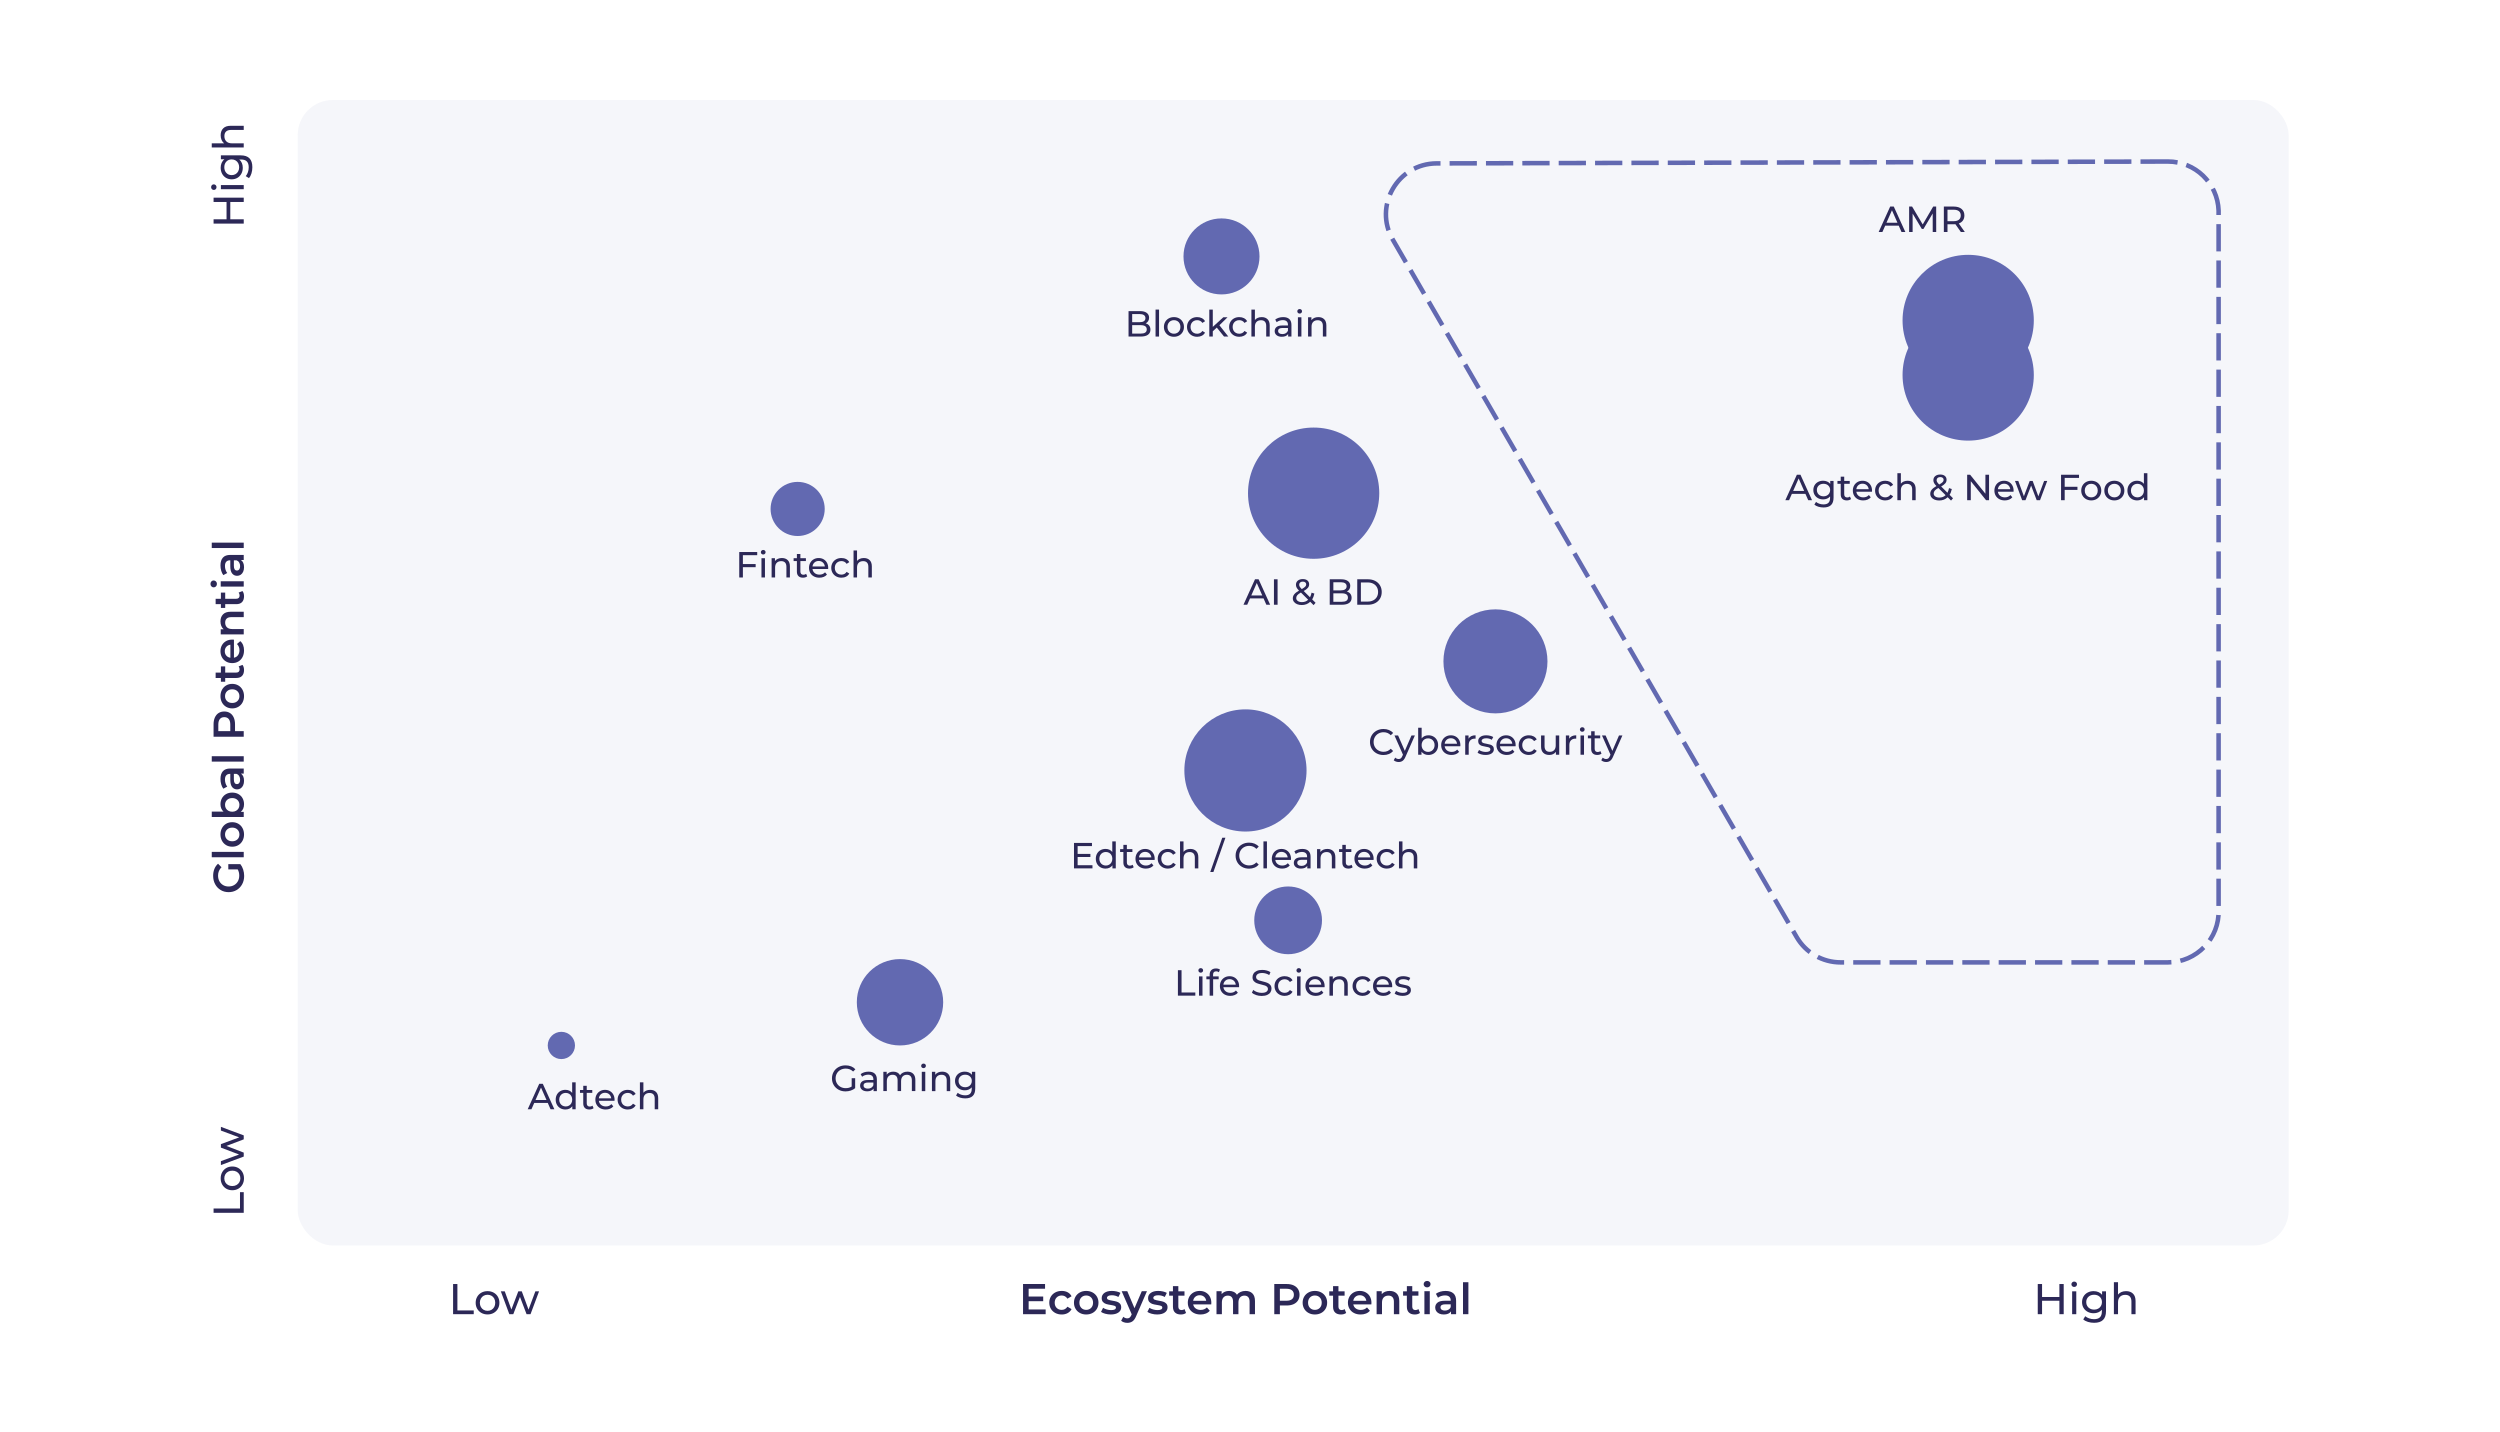 <?xml version="1.0" encoding="UTF-8"?><svg id="Layer_1" xmlns="http://www.w3.org/2000/svg" width="550" height="315" viewBox="0 0 550 315"><rect x="65.5" y="22" width="438" height="252" rx="7.718" ry="7.718" fill="rgba(98,105,177,.06)"/><path d="M50.227,191.27v-1.166h2.644c.272.341.48.739.626,1.194.145.455.218.923.218,1.403,0,.677-.147,1.286-.441,1.829-.293.544-.7.971-1.218,1.28s-1.103.464-1.754.464-1.235-.154-1.753-.464c-.519-.31-.924-.737-1.218-1.284s-.441-1.162-.441-1.844c0-.557.092-1.062.275-1.518.184-.455.452-.837.806-1.147l.758.777c-.505.506-.758,1.115-.758,1.829,0,.468.098.884.294,1.247s.471.647.825.854c.354.205.758.308,1.213.308.442,0,.841-.102,1.194-.308.354-.206.632-.49.835-.854s.303-.775.303-1.237c0-.519-.114-.974-.341-1.365h-2.066Z" fill="#2c2857"/><path d="M46.587,188.598v-1.185h7.034v1.185h-7.034Z" fill="#2c2857"/><path d="M53.355,184.967c-.221.412-.529.732-.924.963s-.842.346-1.342.346c-.499,0-.944-.115-1.336-.346-.392-.231-.698-.551-.919-.963-.221-.41-.332-.871-.332-1.383,0-.519.111-.983.332-1.395.221-.41.528-.731.919-.962.392-.231.837-.346,1.336-.346.499,0,.947.115,1.342.346.395.231.703.552.924.962.222.411.332.876.332,1.395,0,.512-.11.973-.332,1.383ZM52.237,182.503c-.291-.284-.673-.427-1.147-.427-.474,0-.856.143-1.147.427-.29.284-.436.644-.436,1.081,0,.435.145.794.436,1.075.291.281.673.422,1.147.422.474,0,.856-.141,1.147-.422.29-.281.436-.64.436-1.075,0-.436-.145-.797-.436-1.081Z" fill="#2c2857"/><path d="M48.825,175.615c.215-.389.518-.693.91-.914.392-.221.844-.332,1.355-.332.512,0,.966.111,1.36.332.395.221.7.525.915.914s.322.83.322,1.323c0,.347-.06.665-.18.952-.12.288-.3.529-.54.726h.654v1.128h-7.034v-1.185h2.588c-.221-.201-.389-.44-.502-.715s-.171-.576-.171-.905c0-.493.108-.935.323-1.323ZM52.237,175.995c-.291-.281-.673-.422-1.147-.422-.474,0-.856.141-1.147.422-.29.281-.436.64-.436,1.075,0,.285.065.541.194.769.13.228.315.407.555.54s.518.199.834.199c.316,0,.594-.066.835-.199s.425-.312.555-.54.194-.483.194-.769c0-.435-.145-.794-.436-1.075Z" fill="#2c2857"/><path d="M49.038,169.662c.357-.395.896-.592,1.616-.592h2.967v1.119h-.616c.221.144.39.352.507.62.117.269.175.593.175.972s-.065.711-.194.996c-.129.283-.31.504-.54.658-.231.154-.491.232-.782.232-.455,0-.82-.169-1.095-.508-.275-.338-.412-.87-.412-1.597v-1.308h-.076c-.354,0-.626.105-.815.316-.19.213-.284.527-.284.943,0,.285.044.565.132.84.089.274.212.507.37.696l-.862.464c-.202-.265-.357-.584-.464-.957s-.162-.768-.162-1.185c0-.745.179-1.316.536-1.712ZM52.621,170.744c-.136-.231-.33-.395-.583-.488h-.588v1.223c0,.682.225,1.023.673,1.023.215,0,.385-.086.512-.256.127-.171.19-.408.19-.711,0-.297-.068-.56-.204-.791Z" fill="#2c2857"/><path d="M46.587,167.554v-1.185h7.034v1.185h-7.034Z" fill="#2c2857"/><path d="M47.27,157.852c.19-.426.461-.754.815-.981.354-.228.774-.342,1.261-.342.48,0,.899.114,1.256.342.357.227.63.555.82.981.19.427.284.928.284,1.503v1.497h1.915v1.232h-6.636v-2.729c0-.575.095-1.076.285-1.503ZM50.322,158.189c-.228-.278-.553-.417-.977-.417-.423,0-.749.139-.976.417s-.341.685-.341,1.223v1.44h2.635v-1.44c0-.537-.114-.944-.341-1.223Z" fill="#2c2857"/><path d="M53.355,154.539c-.221.41-.529.731-.924.962-.395.231-.842.346-1.342.346-.499,0-.944-.115-1.336-.346-.392-.231-.698-.552-.919-.962-.221-.411-.332-.873-.332-1.385,0-.518.111-.982.332-1.393.221-.411.528-.732.919-.963.392-.231.837-.346,1.336-.346.499,0,.947.115,1.342.346s.703.552.924.963c.222.41.332.875.332,1.393,0,.512-.11.974-.332,1.385ZM52.237,152.074c-.291-.285-.673-.427-1.147-.427-.474,0-.856.142-1.147.427-.29.284-.436.644-.436,1.08,0,.436.145.795.436,1.076.291.281.673.422,1.147.422.474,0,.856-.141,1.147-.422.29-.281.436-.64.436-1.076,0-.435-.145-.796-.436-1.08Z" fill="#2c2857"/><path d="M53.346,146.273c.114.14.199.308.256.507.057.199.085.41.085.631,0,.557-.145.986-.436,1.289s-.714.455-1.27.455h-2.436v.834h-.948v-.834h-1.157v-1.185h1.157v-1.355h.948v1.355h2.408c.247,0,.435-.06.564-.18.13-.119.194-.293.194-.521,0-.266-.069-.486-.208-.663l.844-.332Z" fill="#2c2857"/><path d="M51.469,140.727v3.972c.373-.069.668-.251.886-.545.218-.294.327-.658.327-1.095,0-.556-.183-1.015-.55-1.374l.73-.636c.272.228.477.515.616.862s.208.74.208,1.176c0,.557-.11,1.046-.332,1.469-.221.424-.529.751-.924.982-.395.231-.842.346-1.342.346-.493,0-.936-.112-1.331-.337-.395-.224-.703-.536-.924-.934-.221-.398-.332-.847-.332-1.347,0-.492.109-.934.327-1.322.218-.389.525-.691.919-.91.395-.217.852-.326,1.37-.326.082,0,.199.006.351.019ZM49.787,144.231c.225.262.523.422.896.478v-2.872c-.367.05-.664.205-.891.464-.228.26-.341.582-.341.967,0,.38.112.701.336.963Z" fill="#2c2857"/><path d="M49.062,135.164c.373-.387.926-.579,1.659-.579h2.901v1.185h-2.749c-.442,0-.776.105-1,.314s-.336.505-.336.892c0,.435.131.779.393,1.033.263.252.64.379,1.133.379h2.56v1.185h-5.062v-1.128h.654c-.234-.195-.411-.442-.531-.739-.12-.298-.18-.632-.18-1.005,0-.639.186-1.15.56-1.535Z" fill="#2c2857"/><path d="M53.346,130.035c.114.139.199.309.256.508.057.199.085.408.085.63,0,.556-.145.985-.436,1.289s-.714.455-1.27.455h-2.436v.834h-.948v-.834h-1.157v-1.185h1.157v-1.355h.948v1.355h2.408c.247,0,.435-.06.564-.181.13-.12.194-.294.194-.52,0-.266-.069-.487-.208-.664l.844-.332Z" fill="#2c2857"/><path d="M47.521,129.002c-.136.145-.305.219-.507.219-.203,0-.372-.073-.507-.219-.136-.144-.204-.325-.204-.54s.065-.396.194-.54c.13-.145.292-.219.488-.219.208,0,.384.071.526.214.142.142.213.323.213.545,0,.215-.068.396-.204.54ZM48.559,129.059v-1.185h5.062v1.185h-5.062Z" fill="#2c2857"/><path d="M49.038,122.675c.357-.395.896-.593,1.616-.593h2.967v1.119h-.616c.221.145.39.352.507.621.117.269.175.592.175.971,0,.38-.065.711-.194.996-.129.284-.31.504-.54.658-.231.155-.491.232-.782.232-.455,0-.82-.168-1.095-.507-.275-.338-.412-.87-.412-1.597v-1.309h-.076c-.354,0-.626.105-.815.317s-.284.526-.284.943c0,.284.044.564.132.839.089.275.212.508.37.697l-.862.464c-.202-.265-.357-.585-.464-.958-.107-.372-.162-.768-.162-1.184,0-.746.179-1.316.536-1.712ZM52.621,123.756c-.136-.231-.33-.394-.583-.488h-.588v1.223c0,.683.225,1.023.673,1.023.215,0,.385-.085.512-.256.127-.17.19-.407.19-.711,0-.297-.068-.56-.204-.791Z" fill="#2c2857"/><path d="M46.587,120.566v-1.185h7.034v1.185h-7.034Z" fill="#2c2857"/><path d="M46.986,266.818v-.947h5.811v-3.594h.825v4.541h-6.636Z" fill="#2c2857"/><path d="M53.347,260.581c-.221.398-.526.71-.915.934-.389.225-.83.337-1.323.337-.493,0-.934-.112-1.322-.337-.389-.224-.692-.535-.91-.934-.218-.398-.327-.847-.327-1.347,0-.498.109-.945.327-1.341.218-.395.521-.704.91-.929s.83-.336,1.322-.336c.493,0,.934.111,1.323.336s.693.534.915.929c.221.396.332.843.332,1.341,0,.5-.11.949-.332,1.347ZM52.659,258.367c-.148-.256-.357-.456-.625-.602-.269-.144-.577-.218-.924-.218-.347,0-.655.073-.924.218-.268.145-.475.346-.621.602s-.218.545-.218.867.073.612.218.868.352.458.621.606c.269.148.577.223.924.223.348,0,.656-.074.924-.223s.477-.351.625-.606c.149-.256.223-.546.223-.868s-.074-.611-.223-.867Z" fill="#2c2857"/><path d="M48.598,247.906l5.024,1.877v.873l-3.811,1.45,3.811,1.47v.871l-5.024,1.868v-.862l4-1.461-4-1.516v-.769l4.019-1.488-4.019-1.497v-.816Z" fill="#2c2857"/><path d="M46.986,43.486h6.636v.948h-2.958v3.811h2.958v.948h-6.636v-.948h2.853v-3.811h-2.853v-.948Z" fill="#2c2857"/><path d="M47.46,41.614c-.114.117-.253.175-.417.175-.165,0-.305-.058-.422-.175-.117-.116-.175-.264-.175-.44,0-.178.055-.324.166-.441.111-.117.248-.175.413-.175.17,0,.315.058.431.175.117.117.175.264.175.441,0,.177-.057.324-.17.44ZM48.598,41.629v-.91h5.024v.91h-5.024Z" fill="#2c2857"/><path d="M48.598,34.178h4.341c.878,0,1.528.219,1.948.654.42.435.63,1.087.63,1.953,0,.474-.065.926-.194,1.355-.13.43-.315.777-.555,1.043l-.702-.436c.203-.233.362-.522.479-.867.117-.345.175-.7.175-1.066,0-.588-.139-1.022-.417-1.304-.278-.281-.702-.422-1.27-.422h-.398c.259.215.454.478.583.791.129.314.194.653.194,1.02,0,.48-.102.915-.308,1.304-.205.389-.493.693-.863.915-.37.221-.791.332-1.265.332-.474,0-.896-.111-1.266-.332-.37-.222-.656-.526-.858-.915s-.303-.823-.303-1.304c0-.379.069-.731.208-1.057.139-.326.344-.593.616-.801h-.777v-.863ZM52.408,35.908c-.139-.262-.333-.468-.583-.616-.249-.148-.532-.224-.848-.224-.487,0-.88.162-1.181.484-.3.322-.45.736-.45,1.242,0,.512.15.928.45,1.25.3.322.694.484,1.181.484.316,0,.599-.074.848-.223.25-.148.444-.353.583-.617.139-.262.208-.56.208-.894,0-.329-.069-.625-.208-.887Z" fill="#2c2857"/><path d="M49.105,28.239c.37-.376.912-.564,1.626-.564h2.891v.91h-2.787c-.486,0-.853.117-1.1.35-.246.234-.37.569-.37,1.006,0,.492.144.881.431,1.166.288.283.7.426,1.237.426h2.588v.91h-7.034v-.91h2.721c-.24-.19-.427-.438-.56-.744s-.199-.648-.199-1.028c0-.638.185-1.145.554-1.522Z" fill="#2c2857"/><path d="M230.044,288.089v1.033h-4.977v-6.636h4.844v1.033h-3.611v1.726h3.204v1.014h-3.204v1.83h3.744Z" fill="#2c2857"/><path d="M232.167,288.856c-.417-.221-.743-.529-.977-.924-.234-.396-.351-.843-.351-1.342s.117-.944.351-1.337c.234-.392.558-.698.972-.919.414-.222.886-.332,1.417-.332.499,0,.937.102,1.313.304s.659.492.849.872l-.91.53c-.145-.233-.327-.409-.545-.525-.218-.117-.457-.176-.716-.176-.442,0-.809.144-1.1.432-.291.287-.436.671-.436,1.151s.144.864.431,1.151c.288.288.656.432,1.105.432.259,0,.498-.059.716-.176.218-.116.399-.292.545-.525l.91.53c-.196.38-.482.672-.858.877-.376.206-.81.309-1.304.309-.524,0-.995-.11-1.412-.332Z" fill="#2c2857"/><path d="M237.58,288.856c-.411-.221-.731-.529-.962-.924-.231-.396-.346-.843-.346-1.342s.115-.944.346-1.337c.231-.392.551-.698.962-.919.411-.222.872-.332,1.384-.332.518,0,.983.11,1.394.332.411.221.731.527.962.919.231.393.346.838.346,1.337s-.115.946-.346,1.342c-.231.395-.552.703-.962.924-.411.222-.875.332-1.394.332-.512,0-.973-.11-1.384-.332ZM240.044,287.738c.285-.291.427-.674.427-1.147s-.142-.856-.427-1.147c-.284-.29-.644-.435-1.081-.435s-.794.145-1.076.435c-.281.291-.422.674-.422,1.147s.141.856.422,1.147c.281.29.64.435,1.076.435s.796-.145,1.081-.435Z" fill="#2c2857"/><path d="M243.164,289.027c-.392-.107-.705-.243-.939-.408l.455-.9c.227.151.5.273.82.365.319.092.633.138.943.138.708,0,1.062-.186,1.062-.56,0-.177-.09-.3-.27-.37-.18-.069-.469-.136-.868-.199-.417-.062-.757-.136-1.019-.218s-.49-.226-.683-.431c-.193-.206-.289-.492-.289-.858,0-.48.201-.864.602-1.151.401-.288.943-.432,1.626-.432.347,0,.695.039,1.042.118s.632.185.853.318l-.455.9c-.43-.253-.913-.38-1.45-.38-.348,0-.611.053-.791.157-.18.103-.27.241-.27.412,0,.19.096.324.289.402.193.079.491.153.896.223.404.064.736.137.995.219s.482.221.668.417c.186.196.279.474.279.834,0,.474-.205.854-.616,1.138-.411.284-.97.427-1.678.427-.411,0-.812-.054-1.204-.161Z" fill="#2c2857"/><path d="M252.33,284.06l-2.37,5.47c-.221.55-.49.936-.806,1.161s-.698.337-1.147.337c-.253,0-.502-.041-.749-.123-.246-.083-.448-.196-.606-.342l.474-.872c.114.107.248.192.403.256.155.064.311.095.469.095.208,0,.38-.054.517-.161.136-.107.261-.287.374-.54l.085-.199-2.208-5.081h1.232l1.592,3.744,1.602-3.744h1.138Z" fill="#2c2857"/><path d="M253.363,289.027c-.392-.107-.705-.243-.939-.408l.455-.9c.227.151.5.273.82.365.319.092.633.138.943.138.708,0,1.062-.186,1.062-.56,0-.177-.09-.3-.27-.37-.18-.069-.469-.136-.868-.199-.417-.062-.757-.136-1.019-.218s-.49-.226-.683-.431c-.193-.206-.289-.492-.289-.858,0-.48.201-.864.602-1.151.401-.288.943-.432,1.626-.432.347,0,.695.039,1.042.118s.632.185.853.318l-.455.9c-.43-.253-.913-.38-1.45-.38-.348,0-.611.053-.791.157-.18.103-.27.241-.27.412,0,.19.096.324.289.402.193.079.491.153.896.223.404.064.736.137.995.219s.482.221.668.417c.186.196.279.474.279.834,0,.474-.205.854-.616,1.138-.411.284-.97.427-1.678.427-.411,0-.812-.054-1.204-.161Z" fill="#2c2857"/><path d="M260.928,288.847c-.139.114-.308.199-.507.256-.199.058-.409.086-.63.086-.556,0-.986-.145-1.289-.436-.303-.29-.455-.714-.455-1.27v-2.436h-.834v-.948h.834v-1.156h1.185v1.156h1.355v.948h-1.355v2.407c0,.247.06.435.18.565.12.13.293.194.521.194.266,0,.487-.069.664-.209l.332.844Z" fill="#2c2857"/><path d="M266.473,286.97h-3.972c.07.373.252.669.545.887s.659.327,1.095.327c.556,0,1.014-.184,1.375-.55l.635.73c-.228.273-.515.477-.863.616-.348.14-.739.209-1.175.209-.556,0-1.046-.11-1.469-.332-.424-.221-.75-.529-.981-.924-.231-.396-.346-.843-.346-1.342,0-.493.112-.936.336-1.332.224-.395.536-.703.934-.924.398-.222.847-.332,1.346-.332.493,0,.934.109,1.322.327s.692.524.91.919c.218.396.327.853.327,1.37,0,.082-.006.199-.019.351ZM262.97,285.287c-.262.225-.421.523-.478.896h2.872c-.05-.367-.205-.664-.464-.892s-.582-.341-.967-.341c-.379,0-.7.112-.962.336Z" fill="#2c2857"/><path d="M275.535,284.558c.373.369.56.924.56,1.663v2.901h-1.185v-2.749c0-.442-.098-.776-.294-1-.196-.225-.477-.337-.844-.337-.398,0-.717.131-.958.394s-.36.637-.36,1.123v2.569h-1.185v-2.749c0-.442-.098-.776-.294-1-.196-.225-.477-.337-.844-.337-.404,0-.725.13-.962.389-.237.259-.355.635-.355,1.128v2.569h-1.185v-5.062h1.128v.644c.19-.228.427-.401.711-.521.285-.119.601-.18.948-.18.379,0,.715.071,1.009.213.294.143.526.352.697.631.208-.266.477-.473.806-.621s.692-.223,1.09-.223c.638,0,1.144.185,1.517.555Z" fill="#2c2857"/><path d="M284.574,282.771c.427.19.754.462.981.815.227.353.341.774.341,1.261,0,.48-.114.899-.341,1.256-.228.357-.555.631-.981.82-.426.19-.927.284-1.502.284h-1.498v1.915h-1.232v-6.636h2.73c.575,0,1.076.095,1.502.284ZM284.237,285.823c.278-.228.417-.553.417-.977s-.139-.749-.417-.977c-.278-.228-.685-.341-1.223-.341h-1.441v2.635h1.441c.537,0,.944-.113,1.223-.341Z" fill="#2c2857"/><path d="M287.887,288.856c-.411-.221-.731-.529-.962-.924-.231-.396-.346-.843-.346-1.342s.115-.944.346-1.337c.231-.392.551-.698.962-.919.411-.222.872-.332,1.384-.332.518,0,.983.11,1.394.332.411.221.731.527.962.919.231.393.346.838.346,1.337s-.115.946-.346,1.342c-.231.395-.552.703-.962.924-.411.222-.875.332-1.394.332-.512,0-.973-.11-1.384-.332ZM290.351,287.738c.285-.291.427-.674.427-1.147s-.142-.856-.427-1.147c-.284-.29-.644-.435-1.081-.435s-.794.145-1.076.435c-.281.291-.422.674-.422,1.147s.141.856.422,1.147c.281.29.64.435,1.076.435s.796-.145,1.081-.435Z" fill="#2c2857"/><path d="M296.153,288.847c-.139.114-.308.199-.507.256-.199.058-.409.086-.63.086-.556,0-.986-.145-1.289-.436-.303-.29-.455-.714-.455-1.27v-2.436h-.834v-.948h.834v-1.156h1.185v1.156h1.355v.948h-1.355v2.407c0,.247.06.435.18.565.12.13.293.194.521.194.266,0,.487-.069.664-.209l.332.844Z" fill="#2c2857"/><path d="M301.698,286.97h-3.972c.07.373.252.669.545.887s.659.327,1.095.327c.556,0,1.014-.184,1.375-.55l.635.73c-.228.273-.515.477-.863.616-.348.14-.739.209-1.175.209-.556,0-1.046-.11-1.469-.332-.424-.221-.75-.529-.981-.924-.231-.396-.346-.843-.346-1.342,0-.493.112-.936.336-1.332.224-.395.536-.703.934-.924.398-.222.847-.332,1.346-.332.493,0,.934.109,1.322.327s.692.524.91.919c.218.396.327.853.327,1.37,0,.082-.006.199-.019.351ZM298.195,285.287c-.262.225-.421.523-.478.896h2.872c-.05-.367-.205-.664-.464-.892s-.582-.341-.967-.341c-.379,0-.7.112-.962.336Z" fill="#2c2857"/><path d="M307.262,284.562c.386.373.579.926.579,1.658v2.901h-1.185v-2.749c0-.442-.104-.776-.313-1-.208-.225-.505-.337-.891-.337-.436,0-.78.131-1.033.394s-.379.64-.379,1.133v2.56h-1.185v-5.062h1.128v.654c.196-.233.442-.411.739-.531.297-.119.632-.18,1.005-.18.638,0,1.15.186,1.536.56Z" fill="#2c2857"/><path d="M312.391,288.847c-.139.114-.308.199-.507.256-.199.058-.409.086-.63.086-.556,0-.986-.145-1.289-.436-.303-.29-.455-.714-.455-1.27v-2.436h-.834v-.948h.834v-1.156h1.185v1.156h1.355v.948h-1.355v2.407c0,.247.06.435.18.565.12.13.293.194.521.194.266,0,.487-.069.664-.209l.332.844Z" fill="#2c2857"/><path d="M313.423,283.022c-.145-.136-.218-.305-.218-.507s.073-.371.218-.507c.145-.136.326-.204.54-.204s.395.065.54.194c.145.13.218.292.218.488,0,.208-.071.384-.213.526-.142.142-.324.213-.545.213-.215,0-.395-.067-.54-.204ZM313.367,284.06h1.185v5.062h-1.185v-5.062Z" fill="#2c2857"/><path d="M319.751,284.538c.395.357.592.896.592,1.616v2.968h-1.119v-.616c-.145.221-.352.39-.621.507-.269.117-.593.176-.972.176-.379,0-.711-.065-.996-.194-.284-.13-.504-.31-.659-.541-.155-.231-.232-.491-.232-.781,0-.455.169-.82.507-1.096.338-.274.871-.412,1.597-.412h1.308v-.075c0-.354-.106-.626-.317-.815-.212-.19-.526-.284-.943-.284-.284,0-.564.044-.839.132-.275.089-.507.212-.697.37l-.464-.862c.265-.202.585-.357.958-.465.373-.107.768-.161,1.185-.161.746,0,1.316.179,1.711.535ZM318.67,288.122c.231-.136.394-.33.488-.583v-.588h-1.223c-.683,0-1.024.225-1.024.673,0,.215.085.386.256.512.171.127.408.19.711.19.297,0,.561-.067.791-.203Z" fill="#2c2857"/><path d="M321.86,282.088h1.185v7.034h-1.185v-7.034Z" fill="#2c2857"/><path d="M99.68,282.485h.948v5.811h3.593v.824h-4.541v-6.636Z" fill="#2c2857"/><path d="M105.918,288.847c-.398-.222-.71-.526-.934-.915-.225-.389-.337-.829-.337-1.322s.112-.934.337-1.322c.224-.389.535-.692.934-.91.398-.218.847-.327,1.346-.327.499,0,.946.109,1.341.327.395.218.705.521.929.91.225.389.336.829.336,1.322s-.112.934-.336,1.322c-.224.389-.534.693-.929.915-.395.221-.842.331-1.341.331-.499,0-.948-.11-1.346-.331ZM108.131,288.159c.256-.148.457-.357.602-.626.145-.269.218-.576.218-.924s-.073-.655-.218-.925c-.145-.268-.346-.475-.602-.62s-.545-.219-.867-.219-.612.073-.868.219-.458.352-.606.62c-.148.27-.223.577-.223.925s.074.655.223.924.351.477.606.626.545.223.868.223.611-.074.867-.223Z" fill="#2c2857"/><path d="M118.592,284.098l-1.877,5.023h-.872l-1.451-3.811-1.469,3.811h-.872l-1.868-5.023h.863l1.46,4,1.517-4h.768l1.488,4.019,1.498-4.019h.815Z" fill="#2c2857"/><path d="M454.013,282.485v6.636h-.948v-2.957h-3.811v2.957h-.948v-6.636h.948v2.853h3.811v-2.853h.948Z" fill="#2c2857"/><path d="M455.885,282.96c-.117-.114-.175-.253-.175-.417,0-.165.058-.306.175-.422.117-.117.264-.176.441-.176.177,0,.324.056.44.166.117.11.175.248.175.412,0,.171-.058.315-.175.432-.117.117-.264.175-.44.175-.177,0-.324-.057-.441-.17ZM455.871,284.098h.91v5.023h-.91v-5.023Z" fill="#2c2857"/><path d="M463.321,284.098v4.341c0,.879-.218,1.528-.654,1.948s-1.087.631-1.953.631c-.474,0-.926-.065-1.355-.194-.43-.13-.777-.315-1.043-.555l.436-.702c.234.203.523.362.867.479.345.116.7.175,1.066.175.588,0,1.022-.139,1.304-.417s.422-.701.422-1.27v-.398c-.215.259-.479.453-.791.583-.313.129-.653.194-1.019.194-.48,0-.915-.102-1.304-.309-.389-.205-.693-.493-.915-.862-.221-.37-.332-.792-.332-1.266s.111-.895.332-1.266c.221-.369.526-.655.915-.857s.823-.304,1.304-.304c.379,0,.731.069,1.057.209.326.139.593.344.801.616v-.777h.863ZM461.591,287.908c.262-.14.468-.333.616-.583s.223-.532.223-.849c0-.486-.161-.88-.484-1.181-.322-.3-.736-.45-1.242-.45-.512,0-.929.15-1.251.45-.322.301-.483.694-.483,1.181,0,.316.074.599.223.849s.353.443.616.583c.262.139.56.208.895.208.329,0,.624-.069.886-.208Z" fill="#2c2857"/><path d="M469.26,284.604c.376.369.564.911.564,1.626v2.891h-.91v-2.787c0-.486-.117-.853-.351-1.1-.234-.246-.569-.369-1.005-.369-.493,0-.882.144-1.166.431-.284.288-.427.7-.427,1.237v2.588h-.91v-7.033h.91v2.721c.19-.24.438-.427.744-.56s.649-.199,1.029-.199c.638,0,1.145.185,1.522.555Z" fill="#2c2857"/><circle cx="198" cy="220.5" r="9.5" fill="#6269b1"/><circle cx="123.5" cy="230" r="3" fill="#6269b1"/><circle cx="289" cy="108.5" r="14.438" fill="#6269b1"/><circle cx="433" cy="82.5" r="14.438" fill="#6269b1"/><circle cx="433" cy="70.5" r="14.438" fill="#6269b1"/><circle cx="329" cy="145.5" r="11.444" fill="#6269b1"/><circle cx="274" cy="169.5" r="13.44" fill="#6269b1"/><circle cx="175.483" cy="111.969" r="5.955" fill="#6269b1"/><circle cx="268.729" cy="56.412" r="8.362" fill="#6269b1"/><circle cx="283.386" cy="202.475" r="7.452" fill="#6269b1"/><path d="M120.508,242.644h-2.976l-.616,1.4h-.824l2.536-5.601h.792l2.544,5.601h-.84l-.616-1.4ZM120.228,242.004l-1.208-2.744-1.208,2.744h2.416Z" fill="#2c2857"/><path d="M126.644,238.108v5.936h-.736v-.672c-.171.234-.387.412-.648.535-.262.123-.55.184-.864.184-.411,0-.779-.09-1.104-.272s-.58-.435-.764-.764c-.184-.328-.276-.705-.276-1.133,0-.426.092-.803.276-1.127.184-.326.439-.579.764-.76.325-.182.693-.273,1.104-.273.304,0,.584.058.84.172.256.114.469.284.64.508v-2.336h.768ZM125.188,243.232c.219-.125.389-.301.512-.527.123-.227.184-.487.184-.781,0-.293-.061-.553-.184-.779-.123-.227-.293-.401-.512-.523-.219-.123-.461-.185-.728-.185-.272,0-.516.061-.732.185-.216.122-.387.297-.512.523-.125.227-.188.486-.188.779,0,.294.063.555.188.781.126.227.296.402.512.527s.46.188.732.188c.267,0,.509-.062.728-.188Z" fill="#2c2857"/><path d="M130.587,243.797c-.112.096-.251.169-.416.22-.165.05-.336.075-.512.075-.427,0-.757-.113-.992-.344-.235-.229-.352-.557-.352-.983v-2.328h-.72v-.632h.72v-.928h.768v.928h1.216v.632h-1.216v2.296c0,.23.057.405.172.527.115.123.279.185.492.185.235,0,.435-.066.6-.2l.24.553Z" fill="#2c2857"/><path d="M135.188,242.181h-3.44c.048.373.212.673.492.899.28.227.628.34,1.044.34.506,0,.915-.17,1.224-.512l.424.496c-.192.225-.431.395-.716.512-.285.117-.604.176-.956.176-.448,0-.846-.092-1.192-.275s-.615-.441-.804-.771c-.19-.331-.284-.705-.284-1.121,0-.41.092-.781.276-1.111.184-.33.438-.588.76-.771.323-.185.686-.276,1.092-.276s.767.092,1.084.276c.317.184.565.441.744.771s.268.709.268,1.136c0,.06-.005.136-.016.232ZM132.184,240.748c-.248.225-.394.518-.436.881h2.72c-.043-.357-.188-.65-.436-.877s-.556-.34-.924-.34c-.368,0-.676.112-.924.336Z" fill="#2c2857"/><path d="M136.959,243.812c-.339-.186-.604-.443-.796-.771s-.288-.701-.288-1.117.096-.787.288-1.115.457-.584.796-.768c.339-.185.724-.276,1.156-.276.384,0,.727.077,1.028.231.301.155.535.379.7.672l-.584.377c-.134-.203-.299-.355-.496-.457-.197-.101-.416-.151-.656-.151-.277,0-.527.061-.748.185-.221.122-.395.297-.52.523-.125.227-.188.486-.188.779,0,.299.063.562.188.789.126.227.299.4.52.523s.471.184.748.184c.24,0,.459-.051.656-.151.197-.102.362-.253.496-.456l.584.368c-.166.293-.399.519-.7.676s-.644.235-1.028.235c-.432,0-.817-.093-1.156-.279Z" fill="#2c2857"/><path d="M144.328,240.232c.317.312.476.769.476,1.372v2.44h-.768v-2.353c0-.411-.099-.72-.296-.928s-.48-.311-.848-.311c-.416,0-.744.121-.984.363-.24.242-.36.591-.36,1.044v2.185h-.768v-5.936h.768v2.296c.16-.203.369-.359.628-.472s.548-.168.868-.168c.539,0,.966.155,1.284.468Z" fill="#2c2857"/><path d="M187.368,237.211h.768v2.185c-.277.23-.6.405-.968.528-.368.122-.752.184-1.152.184-.565,0-1.075-.124-1.528-.372-.453-.248-.809-.589-1.068-1.024-.259-.434-.388-.924-.388-1.467,0-.545.129-1.035.388-1.473s.616-.779,1.072-1.023c.456-.246.969-.369,1.54-.369.448,0,.855.074,1.22.221s.676.361.932.644l-.496.495c-.448-.432-.989-.647-1.624-.647-.427,0-.81.092-1.148.275-.339.184-.604.44-.796.768-.192.328-.288.698-.288,1.109,0,.404.096.771.288,1.1.192.328.457.585.796.771.338.188.719.28,1.14.28.501,0,.939-.12,1.312-.36v-1.824Z" fill="#2c2857"/><path d="M192.443,236.195c.312.288.468.717.468,1.288v2.56h-.728v-.56c-.128.197-.31.349-.548.452s-.519.156-.844.156c-.475,0-.855-.115-1.14-.344-.286-.231-.428-.531-.428-.904s.136-.674.408-.9.704-.34,1.296-.34h1.216v-.152c0-.33-.096-.584-.288-.76-.192-.176-.475-.264-.848-.264-.251,0-.496.041-.736.123-.24.084-.443.193-.608.332l-.32-.575c.219-.177.48-.31.784-.404.304-.093.626-.14.968-.14.586,0,1.036.144,1.348.432ZM191.679,239.303c.213-.13.368-.315.464-.555v-.593h-1.184c-.651,0-.976.219-.976.656,0,.214.083.382.248.504.165.122.395.185.688.185.293,0,.546-.066.76-.197Z" fill="#2c2857"/><path d="M200.907,236.227c.312.31.468.769.468,1.376v2.439h-.768v-2.352c0-.41-.095-.72-.284-.928-.189-.208-.46-.312-.812-.312-.389,0-.699.121-.928.364-.23.243-.344.591-.344,1.044v2.184h-.768v-2.352c0-.41-.095-.72-.284-.928-.19-.208-.46-.312-.812-.312-.39,0-.699.121-.928.364-.229.243-.344.591-.344,1.044v2.184h-.768v-4.24h.736v.633c.155-.219.357-.385.608-.5.251-.115.536-.172.856-.172.331,0,.624.066.88.199.256.134.453.328.592.584.16-.244.383-.436.668-.575s.607-.208.964-.208c.533,0,.956.154,1.268.464Z" fill="#2c2857"/><path d="M202.804,234.844c-.099-.096-.148-.213-.148-.352s.049-.258.148-.357c.099-.098.222-.147.372-.147s.273.047.372.14c.099.094.148.21.148.349,0,.144-.049.265-.148.364-.099.098-.223.147-.372.147s-.273-.048-.372-.144ZM202.792,235.803h.768v4.24h-.768v-4.24Z" fill="#2c2857"/><path d="M208.571,236.231c.317.311.476.769.476,1.372v2.439h-.768v-2.352c0-.41-.099-.72-.296-.928s-.48-.312-.848-.312c-.416,0-.744.121-.984.364-.24.243-.36.591-.36,1.044v2.184h-.768v-4.24h.736v.641c.155-.219.364-.387.628-.504.264-.117.564-.176.9-.176.539,0,.966.156,1.284.468Z" fill="#2c2857"/><path d="M214.551,235.803v3.664c0,.742-.184,1.29-.552,1.645-.368.355-.917.532-1.648.532-.4,0-.781-.055-1.144-.164s-.656-.266-.88-.468l.368-.592c.197.17.441.305.732.403.29.099.59.148.9.148.496,0,.863-.118,1.1-.352s.356-.592.356-1.072v-.336c-.182.219-.404.383-.668.492-.264.109-.551.164-.86.164-.405,0-.772-.086-1.1-.26-.328-.174-.585-.416-.772-.729-.187-.311-.28-.668-.28-1.067s.093-.756.28-1.067c.186-.312.444-.554.772-.725.328-.171.694-.256,1.1-.256.32,0,.618.059.892.176.275.117.5.291.676.519v-.656h.728ZM213.091,239.019c.221-.117.395-.281.52-.492.125-.211.188-.449.188-.716,0-.411-.136-.743-.408-.996s-.622-.38-1.048-.38c-.432,0-.784.127-1.056.38s-.408.585-.408.996c0,.267.063.505.188.716.126.211.299.375.52.492s.474.176.756.176c.277,0,.526-.059.748-.176Z" fill="#2c2857"/><path d="M259.139,213.443h.8v4.904h3.032v.695h-3.832v-5.6Z" fill="#2c2857"/><path d="M263.791,213.844c-.099-.096-.148-.213-.148-.352s.049-.258.148-.357c.099-.098.222-.147.372-.147s.273.047.372.14c.099.094.148.21.148.349,0,.144-.049.265-.148.364-.099.098-.223.147-.372.147s-.273-.048-.372-.144ZM263.779,214.803h.768v4.24h-.768v-4.24Z" fill="#2c2857"/><path d="M266.875,214.435v.367h1.232v.633h-1.216v3.607h-.768v-3.607h-.72v-.633h.72v-.375c0-.422.123-.755.368-1,.245-.246.589-.368,1.032-.368.17,0,.331.021.48.064.149.043.277.104.384.185l-.232.584c-.176-.134-.373-.2-.592-.2-.459,0-.688.248-.688.744Z" fill="#2c2857"/><path d="M272.586,217.18h-3.44c.048.373.212.674.492.9.28.227.628.34,1.044.34.506,0,.915-.171,1.224-.513l.424.496c-.192.224-.431.396-.716.513-.285.117-.604.176-.956.176-.448,0-.846-.092-1.192-.276s-.615-.441-.804-.772c-.19-.33-.284-.703-.284-1.119,0-.411.092-.781.276-1.112.184-.331.438-.588.76-.772.323-.184.686-.275,1.092-.275s.767.092,1.084.275c.317.185.565.441.744.772s.268.71.268,1.136c0,.059-.005.137-.016.232ZM269.582,215.748c-.248.224-.394.517-.436.879h2.72c-.043-.357-.188-.648-.436-.875s-.556-.34-.924-.34c-.368,0-.676.111-.924.336Z" fill="#2c2857"/><path d="M276.342,218.912c-.392-.131-.7-.301-.924-.509l.296-.624c.213.192.487.348.82.469.334.119.676.18,1.028.18.464,0,.81-.079,1.04-.236.229-.157.344-.367.344-.628,0-.192-.062-.349-.188-.468-.126-.12-.28-.213-.464-.276s-.444-.136-.78-.216c-.421-.102-.761-.203-1.02-.305-.259-.101-.48-.257-.664-.467-.184-.211-.276-.495-.276-.853,0-.299.079-.567.236-.808.157-.24.396-.433.716-.576.32-.144.717-.217,1.192-.217.331,0,.656.043.976.129.32.085.595.207.824.367l-.264.641c-.235-.149-.485-.263-.752-.34-.267-.078-.528-.116-.784-.116-.453,0-.793.083-1.02.248s-.34.378-.34.64c0,.192.064.348.192.469.128.119.287.213.476.279s.447.138.772.212c.421.102.76.203,1.016.304.256.102.476.256.66.465.184.207.276.488.276.84,0,.293-.08.56-.24.804-.16.243-.403.435-.728.576s-.725.212-1.2.212c-.421,0-.828-.065-1.22-.195Z" fill="#2c2857"/><path d="M281.478,218.811c-.339-.186-.604-.444-.796-.772s-.288-.699-.288-1.115.096-.789.288-1.116c.192-.328.457-.584.796-.769.339-.184.724-.275,1.156-.275.384,0,.727.077,1.028.232.301.154.535.378.7.672l-.584.375c-.134-.202-.299-.353-.496-.455s-.416-.152-.656-.152c-.277,0-.527.061-.748.184-.221.123-.395.298-.52.524-.125.227-.188.487-.188.78,0,.299.063.56.188.787.126.227.299.402.52.524.221.123.471.185.748.185.24,0,.459-.051.656-.152s.362-.254.496-.456l.584.368c-.166.293-.399.519-.7.676s-.644.236-1.028.236c-.432,0-.817-.094-1.156-.28Z" fill="#2c2857"/><path d="M285.366,213.844c-.099-.096-.148-.213-.148-.352s.049-.258.148-.357c.099-.098.222-.147.372-.147s.273.047.372.14c.099.094.148.21.148.349,0,.144-.049.265-.148.364-.099.098-.223.147-.372.147s-.273-.048-.372-.144ZM285.354,214.803h.768v4.24h-.768v-4.24Z" fill="#2c2857"/><path d="M291.402,217.18h-3.44c.048.373.212.674.492.9.28.227.628.34,1.044.34.506,0,.915-.171,1.224-.513l.424.496c-.192.224-.431.396-.716.513-.285.117-.604.176-.956.176-.448,0-.846-.092-1.192-.276s-.615-.441-.804-.772c-.19-.33-.284-.703-.284-1.119,0-.411.092-.781.276-1.112.184-.331.438-.588.76-.772.323-.184.686-.275,1.092-.275s.767.092,1.084.275c.317.185.565.441.744.772s.268.71.268,1.136c0,.059-.005.137-.016.232ZM288.398,215.748c-.248.224-.394.517-.436.879h2.72c-.043-.357-.188-.648-.436-.875s-.556-.34-.924-.34c-.368,0-.676.111-.924.336Z" fill="#2c2857"/><path d="M296.03,215.231c.317.311.476.769.476,1.372v2.439h-.768v-2.352c0-.41-.099-.72-.296-.928s-.48-.312-.848-.312c-.416,0-.744.121-.984.364-.24.243-.36.591-.36,1.044v2.184h-.768v-4.24h.736v.641c.155-.219.364-.387.628-.504.264-.117.564-.176.9-.176.539,0,.966.156,1.284.468Z" fill="#2c2857"/><path d="M298.646,218.811c-.339-.186-.604-.444-.796-.772s-.288-.699-.288-1.115.096-.789.288-1.116c.192-.328.457-.584.796-.769.339-.184.724-.275,1.156-.275.384,0,.727.077,1.028.232.301.154.535.378.7.672l-.584.375c-.134-.202-.299-.353-.496-.455s-.416-.152-.656-.152c-.277,0-.527.061-.748.184-.221.123-.395.298-.52.524-.125.227-.188.487-.188.78,0,.299.063.56.188.787.126.227.299.402.52.524.221.123.471.185.748.185.24,0,.459-.051.656-.152s.362-.254.496-.456l.584.368c-.166.293-.399.519-.7.676s-.644.236-1.028.236c-.432,0-.817-.094-1.156-.28Z" fill="#2c2857"/><path d="M306.273,217.18h-3.44c.048.373.212.674.492.9.28.227.628.34,1.044.34.506,0,.915-.171,1.224-.513l.424.496c-.192.224-.431.396-.716.513-.285.117-.604.176-.956.176-.448,0-.846-.092-1.192-.276s-.615-.441-.804-.772c-.19-.33-.284-.703-.284-1.119,0-.411.092-.781.276-1.112.184-.331.438-.588.76-.772.323-.184.686-.275,1.092-.275s.767.092,1.084.275c.317.185.565.441.744.772s.268.71.268,1.136c0,.059-.005.137-.016.232ZM303.269,215.748c-.248.224-.394.517-.436.879h2.72c-.043-.357-.188-.648-.436-.875s-.556-.34-.924-.34c-.368,0-.676.111-.924.336Z" fill="#2c2857"/><path d="M307.569,218.951c-.32-.093-.571-.212-.752-.355l.32-.608c.186.134.413.24.68.32s.536.12.808.12c.672,0,1.008-.192,1.008-.576,0-.128-.045-.23-.136-.305-.091-.074-.204-.129-.34-.164-.136-.034-.33-.072-.58-.115-.341-.053-.62-.115-.836-.184-.216-.07-.401-.188-.556-.352s-.232-.398-.232-.696c0-.384.16-.691.48-.924.32-.232.749-.348,1.288-.348.282,0,.565.035.848.103.283.07.515.163.696.28l-.328.608c-.347-.225-.755-.336-1.224-.336-.325,0-.573.053-.744.16-.171.105-.256.248-.256.424,0,.139.048.248.144.328.096.08.215.139.356.176.142.037.34.08.596.127.341.06.617.122.828.189.21.067.391.181.54.341.149.159.224.383.224.672,0,.383-.164.69-.492.916-.328.227-.775.34-1.34.34-.347,0-.68-.047-1-.141Z" fill="#2c2857"/><path d="M240.342,190.348v.695h-4.064v-5.6h3.952v.696h-3.152v1.72h2.808v.68h-2.808v1.809h3.264Z" fill="#2c2857"/><path d="M245.47,185.107v5.936h-.736v-.672c-.171.235-.387.414-.648.536-.262.123-.55.185-.864.185-.411,0-.779-.091-1.104-.273-.325-.181-.58-.436-.764-.764-.184-.328-.276-.706-.276-1.132,0-.427.092-.803.276-1.129.184-.324.439-.578.764-.76s.693-.272,1.104-.272c.304,0,.584.057.84.172.256.115.469.283.64.508v-2.336h.768ZM244.014,190.231c.219-.125.389-.302.512-.528.123-.227.184-.486.184-.779s-.061-.554-.184-.78c-.123-.227-.293-.401-.512-.524-.219-.122-.461-.184-.728-.184-.272,0-.516.061-.732.184-.216.123-.387.298-.512.524-.125.227-.188.487-.188.78s.063.553.188.779c.126.227.296.403.512.528.216.126.46.189.732.189.267,0,.509-.062.728-.189Z" fill="#2c2857"/><path d="M249.414,190.795c-.112.097-.251.17-.416.221-.165.051-.336.076-.512.076-.427,0-.757-.115-.992-.344-.235-.231-.352-.558-.352-.984v-2.328h-.72v-.633h.72v-.928h.768v.928h1.216v.633h-1.216v2.296c0,.23.057.405.172.528s.279.184.492.184c.235,0,.435-.066.6-.199l.24.551Z" fill="#2c2857"/><path d="M254.015,189.18h-3.44c.048.373.212.674.492.9.28.227.628.34,1.044.34.506,0,.915-.171,1.224-.513l.424.496c-.192.224-.431.396-.716.513-.285.117-.604.176-.956.176-.448,0-.846-.092-1.192-.276s-.615-.441-.804-.772c-.19-.33-.284-.703-.284-1.119,0-.411.092-.781.276-1.112.184-.331.438-.588.76-.772.323-.184.686-.275,1.092-.275s.767.092,1.084.275c.317.185.565.441.744.772s.268.71.268,1.136c0,.059-.005.137-.016.232ZM251.011,187.748c-.248.224-.394.517-.436.879h2.72c-.043-.357-.188-.648-.436-.875s-.556-.34-.924-.34c-.368,0-.676.111-.924.336Z" fill="#2c2857"/><path d="M255.786,190.811c-.339-.186-.604-.444-.796-.772s-.288-.699-.288-1.115.096-.789.288-1.116c.192-.328.457-.584.796-.769.339-.184.724-.275,1.156-.275.384,0,.727.077,1.028.232.301.154.535.378.7.672l-.584.375c-.134-.202-.299-.353-.496-.455s-.416-.152-.656-.152c-.277,0-.527.061-.748.184-.221.123-.395.298-.52.524-.125.227-.188.487-.188.78,0,.299.063.56.188.787.126.227.299.402.52.524.221.123.471.185.748.185.24,0,.459-.051.656-.152s.362-.254.496-.456l.584.368c-.166.293-.399.519-.7.676s-.644.236-1.028.236c-.432,0-.817-.094-1.156-.28Z" fill="#2c2857"/><path d="M263.154,187.231c.317.311.476.769.476,1.372v2.439h-.768v-2.352c0-.41-.099-.72-.296-.928s-.48-.312-.848-.312c-.416,0-.744.121-.984.364-.24.243-.36.591-.36,1.044v2.184h-.768v-5.936h.768v2.296c.16-.202.369-.36.628-.472.259-.112.548-.168.868-.168.539,0,.966.156,1.284.468Z" fill="#2c2857"/><path d="M268.894,184.308h.696l-2.64,7.536h-.696l2.64-7.536Z" fill="#2c2857"/><path d="M273.274,190.735c-.451-.248-.804-.589-1.06-1.024-.256-.434-.384-.924-.384-1.467,0-.545.128-1.033.384-1.469.256-.435.61-.775,1.064-1.023.453-.248.96-.373,1.52-.373.437,0,.837.074,1.2.221.363.146.672.363.928.652l-.52.504c-.421-.443-.947-.664-1.576-.664-.416,0-.792.094-1.128.279-.336.188-.599.444-.788.772-.189.328-.284.694-.284,1.101,0,.404.095.771.284,1.1.19.328.452.585.788.771.336.188.712.28,1.128.28.624,0,1.149-.224,1.576-.672l.52.504c-.256.288-.567.507-.932.655-.365.15-.767.225-1.204.225-.56,0-1.065-.124-1.516-.372Z" fill="#2c2857"/><path d="M277.958,185.107h.768v5.936h-.768v-5.936Z" fill="#2c2857"/><path d="M284.006,189.18h-3.44c.048.373.212.674.492.9.28.227.628.34,1.044.34.506,0,.915-.171,1.224-.513l.424.496c-.192.224-.431.396-.716.513-.285.117-.604.176-.956.176-.448,0-.846-.092-1.192-.276s-.615-.441-.804-.772c-.19-.33-.284-.703-.284-1.119,0-.411.092-.781.276-1.112.184-.331.438-.588.76-.772.323-.184.686-.275,1.092-.275s.767.092,1.084.275c.317.185.565.441.744.772s.268.71.268,1.136c0,.059-.005.137-.016.232ZM281.002,187.748c-.248.224-.394.517-.436.879h2.72c-.043-.357-.188-.648-.436-.875s-.556-.34-.924-.34c-.368,0-.676.111-.924.336Z" fill="#2c2857"/><path d="M287.858,187.195c.312.288.468.717.468,1.288v2.56h-.728v-.56c-.128.197-.31.349-.548.452s-.519.156-.844.156c-.475,0-.855-.115-1.14-.344-.286-.231-.428-.531-.428-.904s.136-.674.408-.9.704-.34,1.296-.34h1.216v-.152c0-.33-.096-.584-.288-.76-.192-.176-.475-.264-.848-.264-.251,0-.496.041-.736.123-.24.084-.443.193-.608.332l-.32-.575c.219-.177.48-.31.784-.404.304-.093.626-.14.968-.14.586,0,1.036.144,1.348.432ZM287.094,190.303c.213-.13.368-.315.464-.555v-.593h-1.184c-.651,0-.976.219-.976.656,0,.214.083.382.248.504.165.122.395.185.688.185.293,0,.546-.066.76-.197Z" fill="#2c2857"/><path d="M293.298,187.231c.317.311.476.769.476,1.372v2.439h-.768v-2.352c0-.41-.099-.72-.296-.928s-.48-.312-.848-.312c-.416,0-.744.121-.984.364-.24.243-.36.591-.36,1.044v2.184h-.768v-4.24h.736v.641c.155-.219.364-.387.628-.504.264-.117.564-.176.9-.176.539,0,.966.156,1.284.468Z" fill="#2c2857"/><path d="M297.582,190.795c-.112.097-.251.17-.416.221-.165.051-.336.076-.512.076-.427,0-.757-.115-.992-.344-.235-.231-.352-.558-.352-.984v-2.328h-.72v-.633h.72v-.928h.768v.928h1.216v.633h-1.216v2.296c0,.23.057.405.172.528s.279.184.492.184c.235,0,.435-.066.6-.199l.24.551Z" fill="#2c2857"/><path d="M302.183,189.18h-3.44c.048.373.212.674.492.9.28.227.628.34,1.044.34.506,0,.915-.171,1.224-.513l.424.496c-.192.224-.431.396-.716.513-.285.117-.604.176-.956.176-.448,0-.846-.092-1.192-.276s-.615-.441-.804-.772c-.19-.33-.284-.703-.284-1.119,0-.411.092-.781.276-1.112.184-.331.438-.588.76-.772.323-.184.686-.275,1.092-.275s.767.092,1.084.275c.317.185.565.441.744.772s.268.71.268,1.136c0,.059-.005.137-.016.232ZM299.179,187.748c-.248.224-.394.517-.436.879h2.72c-.043-.357-.188-.648-.436-.875s-.556-.34-.924-.34c-.368,0-.676.111-.924.336Z" fill="#2c2857"/><path d="M303.954,190.811c-.339-.186-.604-.444-.796-.772s-.288-.699-.288-1.115.096-.789.288-1.116c.192-.328.457-.584.796-.769.339-.184.724-.275,1.156-.275.384,0,.727.077,1.028.232.301.154.535.378.7.672l-.584.375c-.134-.202-.299-.353-.496-.455s-.416-.152-.656-.152c-.277,0-.527.061-.748.184-.221.123-.395.298-.52.524-.125.227-.188.487-.188.78,0,.299.063.56.188.787.126.227.299.402.52.524.221.123.471.185.748.185.24,0,.459-.051.656-.152s.362-.254.496-.456l.584.368c-.166.293-.399.519-.7.676s-.644.236-1.028.236c-.432,0-.817-.094-1.156-.28Z" fill="#2c2857"/><path d="M311.322,187.231c.317.311.476.769.476,1.372v2.439h-.768v-2.352c0-.41-.099-.72-.296-.928s-.48-.312-.848-.312c-.416,0-.744.121-.984.364-.24.243-.36.591-.36,1.044v2.184h-.768v-5.936h.768v2.296c.16-.202.369-.36.628-.472.259-.112.548-.168.868-.168.539,0,.966.156,1.284.468Z" fill="#2c2857"/><path d="M277.979,131.644h-2.976l-.616,1.399h-.824l2.536-5.6h.792l2.544,5.6h-.84l-.616-1.399ZM277.699,131.004l-1.208-2.744-1.208,2.744h2.416Z" fill="#2c2857"/><path d="M280.267,127.443h.8v5.6h-.8v-5.6Z" fill="#2c2857"/><path d="M288.995,133.131l-.744-.743c-.496.479-1.12.72-1.872.72-.373,0-.709-.061-1.008-.184-.299-.123-.532-.295-.7-.517s-.252-.474-.252-.756c0-.341.105-.644.316-.907.211-.265.559-.535,1.044-.812-.246-.246-.419-.467-.52-.664-.102-.197-.152-.402-.152-.616,0-.378.137-.683.412-.912s.641-.344,1.1-.344c.427,0,.765.104,1.016.311.251.209.376.494.376.856,0,.282-.092.536-.276.76-.184.224-.489.459-.916.704l1.384,1.376c.16-.304.274-.643.344-1.016l.616.2c-.096.49-.259.917-.488,1.279l.752.752-.432.512ZM287.794,131.94l-1.592-1.584c-.384.213-.652.412-.804.596-.152.184-.228.391-.228.62,0,.267.116.483.348.647.232.166.535.248.908.248.555,0,1.01-.176,1.368-.527ZM286.031,128.144c-.142.126-.212.289-.212.491,0,.144.039.283.116.416.077.135.228.315.452.545.368-.208.623-.387.764-.536.142-.149.212-.311.212-.488,0-.186-.065-.336-.196-.448-.131-.111-.314-.168-.548-.168-.251,0-.447.062-.588.189Z" fill="#2c2857"/><path d="M297.074,130.631c.186.238.28.538.28.9,0,.485-.183.859-.548,1.12s-.897.392-1.596.392h-2.672v-5.6h2.512c.64,0,1.135.128,1.484.385.349.256.524.609.524,1.063,0,.294-.068.546-.204.76-.136.214-.318.376-.548.488.325.091.582.255.768.491ZM293.338,128.092v1.791h1.64c.411,0,.727-.075.948-.228.221-.151.332-.374.332-.668,0-.293-.111-.516-.332-.668-.221-.151-.538-.228-.948-.228h-1.64ZM296.202,132.172c.23-.15.344-.385.344-.705,0-.623-.456-.935-1.368-.935h-1.84v1.864h1.84c.453,0,.794-.075,1.024-.224Z" fill="#2c2857"/><path d="M298.594,127.443h2.36c.592,0,1.117.117,1.576.352.459.235.815.565,1.068.988.253.424.38.911.38,1.461,0,.549-.127,1.035-.38,1.459-.253.424-.609.754-1.068.988-.459.234-.984.352-1.576.352h-2.36v-5.6ZM300.906,132.348c.454,0,.852-.088,1.196-.264.344-.177.609-.424.796-.74.186-.317.28-.684.28-1.1s-.093-.783-.28-1.101c-.187-.317-.452-.564-.796-.74-.344-.176-.743-.264-1.196-.264h-1.512v4.208h1.512Z" fill="#2c2857"/><path d="M302.839,165.735c-.451-.248-.804-.589-1.06-1.024-.256-.434-.384-.924-.384-1.467,0-.545.128-1.033.384-1.469.256-.435.61-.775,1.064-1.023.453-.248.96-.373,1.52-.373.437,0,.837.074,1.2.221.363.146.672.363.928.652l-.52.504c-.421-.443-.947-.664-1.576-.664-.416,0-.792.094-1.128.279-.336.188-.599.444-.788.772-.189.328-.284.694-.284,1.101,0,.404.095.771.284,1.1.19.328.452.585.788.771.336.188.712.28,1.128.28.624,0,1.149-.224,1.576-.672l.52.504c-.256.288-.567.507-.932.655-.365.15-.767.225-1.204.225-.56,0-1.065-.124-1.516-.372Z" fill="#2c2857"/><path d="M311.275,161.803l-2.056,4.664c-.181.433-.393.736-.636.912-.243.177-.535.265-.876.265-.208,0-.41-.034-.604-.101-.195-.066-.356-.164-.484-.291l.328-.576c.219.207.472.311.76.311.186,0,.342-.05.468-.147.126-.1.239-.269.34-.508l.136-.297-1.872-4.232h.8l1.48,3.393,1.464-3.393h.752Z" fill="#2c2857"/><path d="M315.347,162.035c.325.182.58.435.764.76.184.326.276.702.276,1.129,0,.426-.092.804-.276,1.132-.184.327-.439.583-.764.764-.326.182-.693.273-1.104.273-.315,0-.603-.061-.864-.185-.261-.122-.477-.301-.648-.536v.672h-.736v-5.936h.768v2.336c.17-.225.384-.393.64-.508.256-.115.536-.172.84-.172.411,0,.778.09,1.104.272ZM314.911,165.231c.216-.125.387-.302.512-.528.126-.227.189-.486.189-.779s-.063-.554-.189-.78c-.125-.227-.296-.401-.512-.524-.216-.122-.46-.184-.732-.184-.267,0-.509.061-.728.184-.219.123-.39.298-.512.524s-.184.487-.184.78.061.553.184.779.293.403.512.528c.219.126.461.189.728.189.272,0,.516-.062.732-.189Z" fill="#2c2857"/><path d="M321.267,164.18h-3.44c.048.373.212.674.492.9.28.227.628.34,1.044.34.506,0,.915-.171,1.224-.513l.424.496c-.192.224-.431.396-.716.513-.285.117-.604.176-.956.176-.448,0-.846-.092-1.192-.276s-.615-.441-.804-.772c-.19-.33-.284-.703-.284-1.119,0-.411.092-.781.276-1.112.184-.331.438-.588.76-.772.323-.184.686-.275,1.092-.275s.767.092,1.084.275c.317.185.565.441.744.772s.268.71.268,1.136c0,.059-.005.137-.016.232ZM318.263,162.748c-.248.224-.394.517-.436.879h2.72c-.043-.357-.188-.648-.436-.875s-.556-.34-.924-.34c-.368,0-.676.111-.924.336Z" fill="#2c2857"/><path d="M323.675,161.955c.261-.127.579-.191.952-.191v.744c-.043-.006-.101-.008-.176-.008-.416,0-.743.123-.98.371s-.356.602-.356,1.06v2.111h-.768v-4.24h.736v.713c.133-.246.331-.432.592-.56Z" fill="#2c2857"/><path d="M325.818,165.951c-.32-.093-.571-.212-.752-.355l.32-.608c.186.134.413.24.68.32s.536.12.808.12c.672,0,1.008-.192,1.008-.576,0-.128-.045-.23-.136-.305-.091-.074-.204-.129-.34-.164-.136-.034-.33-.072-.58-.115-.341-.053-.62-.115-.836-.184-.216-.07-.401-.188-.556-.352s-.232-.398-.232-.696c0-.384.16-.691.48-.924.32-.232.749-.348,1.288-.348.282,0,.565.035.848.103.283.07.515.163.696.28l-.328.608c-.347-.225-.755-.336-1.224-.336-.325,0-.573.053-.744.16-.171.105-.256.248-.256.424,0,.139.048.248.144.328.096.08.215.139.356.176.142.037.34.08.596.127.341.06.617.122.828.189.21.067.391.181.54.341.149.159.224.383.224.672,0,.383-.164.69-.492.916-.328.227-.775.34-1.34.34-.347,0-.68-.047-1-.141Z" fill="#2c2857"/><path d="M333.426,164.18h-3.44c.048.373.212.674.492.9.28.227.628.34,1.044.34.506,0,.915-.171,1.224-.513l.424.496c-.192.224-.431.396-.716.513-.285.117-.604.176-.956.176-.448,0-.846-.092-1.192-.276s-.615-.441-.804-.772c-.19-.33-.284-.703-.284-1.119,0-.411.092-.781.276-1.112.184-.331.438-.588.76-.772.323-.184.686-.275,1.092-.275s.767.092,1.084.275c.317.185.565.441.744.772s.268.71.268,1.136c0,.059-.005.137-.016.232ZM330.422,162.748c-.248.224-.394.517-.436.879h2.72c-.043-.357-.188-.648-.436-.875s-.556-.34-.924-.34c-.368,0-.676.111-.924.336Z" fill="#2c2857"/><path d="M335.198,165.811c-.339-.186-.604-.444-.796-.772s-.288-.699-.288-1.115.096-.789.288-1.116c.192-.328.457-.584.796-.769.339-.184.724-.275,1.156-.275.384,0,.727.077,1.028.232.301.154.535.378.7.672l-.584.375c-.134-.202-.299-.353-.496-.455s-.416-.152-.656-.152c-.277,0-.527.061-.748.184-.221.123-.395.298-.52.524-.125.227-.188.487-.188.78,0,.299.063.56.188.787.126.227.299.402.52.524.221.123.471.185.748.185.24,0,.459-.051.656-.152s.362-.254.496-.456l.584.368c-.166.293-.399.519-.7.676s-.644.236-1.028.236c-.432,0-.817-.094-1.156-.28Z" fill="#2c2857"/><path d="M343.026,161.803v4.24h-.728v-.64c-.155.219-.359.388-.612.509-.253.119-.529.18-.828.18-.565,0-1.011-.156-1.336-.469-.325-.311-.488-.771-.488-1.379v-2.441h.768v2.353c0,.411.099.722.296.933s.48.315.848.315c.405,0,.725-.122.96-.368.234-.245.352-.592.352-1.039v-2.193h.768Z" fill="#2c2857"/><path d="M345.818,161.955c.261-.127.579-.191.952-.191v.744c-.043-.006-.101-.008-.176-.008-.416,0-.743.123-.98.371s-.356.602-.356,1.06v2.111h-.768v-4.24h.736v.713c.133-.246.331-.432.592-.56Z" fill="#2c2857"/><path d="M347.727,160.844c-.099-.096-.148-.213-.148-.352s.049-.258.148-.357c.099-.098.222-.147.372-.147s.273.047.372.14c.099.094.148.21.148.349,0,.144-.049.265-.148.364-.099.098-.223.147-.372.147s-.273-.048-.372-.144ZM347.714,161.803h.768v4.24h-.768v-4.24Z" fill="#2c2857"/><path d="M352.33,165.795c-.112.097-.251.17-.416.221-.165.051-.336.076-.512.076-.427,0-.757-.115-.992-.344-.235-.231-.352-.558-.352-.984v-2.328h-.72v-.633h.72v-.928h.768v.928h1.216v.633h-1.216v2.296c0,.23.057.405.172.528s.279.184.492.184c.235,0,.435-.066.6-.199l.24.551Z" fill="#2c2857"/><path d="M356.93,161.803l-2.056,4.664c-.181.433-.393.736-.636.912-.243.177-.535.265-.876.265-.208,0-.41-.034-.604-.101-.195-.066-.356-.164-.484-.291l.328-.576c.219.207.472.311.76.311.186,0,.342-.05.468-.147.126-.1.239-.269.34-.508l.136-.297-1.872-4.232h.8l1.48,3.393,1.464-3.393h.752Z" fill="#2c2857"/><path d="M252.815,71.631c.186.238.28.538.28.9,0,.485-.183.859-.548,1.12s-.897.392-1.596.392h-2.672v-5.6h2.512c.64,0,1.135.128,1.484.385.349.256.524.609.524,1.063,0,.294-.068.546-.204.76-.136.214-.318.376-.548.488.325.091.582.255.768.491ZM249.079,69.092v1.791h1.64c.411,0,.727-.075.948-.228.221-.151.332-.374.332-.668,0-.293-.111-.516-.332-.668-.221-.151-.538-.228-.948-.228h-1.64ZM251.942,73.172c.23-.15.344-.385.344-.705,0-.623-.456-.935-1.368-.935h-1.84v1.864h1.84c.453,0,.794-.075,1.024-.224Z" fill="#2c2857"/><path d="M254.222,68.107h.768v5.936h-.768v-5.936Z" fill="#2c2857"/><path d="M257.134,73.811c-.336-.186-.599-.444-.788-.772-.19-.328-.284-.699-.284-1.115s.095-.789.284-1.116c.189-.328.452-.584.788-.769.336-.184.714-.275,1.136-.275s.799.092,1.132.275c.334.185.595.44.784.769.19.327.284.7.284,1.116s-.095.787-.284,1.115-.451.586-.784.772c-.333.186-.71.28-1.132.28s-.8-.094-1.136-.28ZM259.002,73.231c.216-.125.385-.302.508-.528.123-.227.184-.486.184-.779s-.061-.554-.184-.78c-.123-.227-.292-.401-.508-.524-.216-.122-.46-.184-.732-.184s-.516.061-.732.184c-.216.123-.387.298-.512.524-.125.227-.188.487-.188.78s.063.553.188.779c.126.227.296.403.512.528.216.126.46.189.732.189s.516-.062.732-.189Z" fill="#2c2857"/><path d="M262.226,73.811c-.339-.186-.604-.444-.796-.772s-.288-.699-.288-1.115.096-.789.288-1.116c.192-.328.457-.584.796-.769.339-.184.724-.275,1.156-.275.384,0,.727.077,1.028.232.301.154.535.378.7.672l-.584.375c-.134-.202-.299-.353-.496-.455s-.416-.152-.656-.152c-.277,0-.527.061-.748.184-.221.123-.395.298-.52.524-.125.227-.188.487-.188.78,0,.299.063.56.188.787.126.227.299.402.52.524.221.123.471.185.748.185.24,0,.459-.051.656-.152s.362-.254.496-.456l.584.368c-.166.293-.399.519-.7.676s-.644.236-1.028.236c-.432,0-.817-.094-1.156-.28Z" fill="#2c2857"/><path d="M267.694,72.067l-.88.815v1.16h-.768v-5.936h.768v3.809l2.312-2.113h.928l-1.784,1.753,1.96,2.487h-.944l-1.592-1.976Z" fill="#2c2857"/><path d="M271.49,73.811c-.339-.186-.604-.444-.796-.772s-.288-.699-.288-1.115.096-.789.288-1.116c.192-.328.457-.584.796-.769.339-.184.724-.275,1.156-.275.384,0,.727.077,1.028.232.301.154.535.378.7.672l-.584.375c-.134-.202-.299-.353-.496-.455s-.416-.152-.656-.152c-.277,0-.527.061-.748.184-.221.123-.395.298-.52.524-.125.227-.188.487-.188.78,0,.299.063.56.188.787.126.227.299.402.52.524.221.123.471.185.748.185.24,0,.459-.051.656-.152s.362-.254.496-.456l.584.368c-.166.293-.399.519-.7.676s-.644.236-1.028.236c-.432,0-.817-.094-1.156-.28Z" fill="#2c2857"/><path d="M278.858,70.231c.317.311.476.769.476,1.372v2.439h-.768v-2.352c0-.41-.099-.72-.296-.928s-.48-.312-.848-.312c-.416,0-.744.121-.984.364-.24.243-.36.591-.36,1.044v2.184h-.768v-5.936h.768v2.296c.16-.202.369-.36.628-.472.259-.112.548-.168.868-.168.539,0,.966.156,1.284.468Z" fill="#2c2857"/><path d="M283.65,70.195c.312.288.468.717.468,1.288v2.56h-.728v-.56c-.128.197-.31.349-.548.452s-.519.156-.844.156c-.475,0-.855-.115-1.14-.344-.286-.231-.428-.531-.428-.904s.136-.674.408-.9.704-.34,1.296-.34h1.216v-.152c0-.33-.096-.584-.288-.76-.192-.176-.475-.264-.848-.264-.251,0-.496.041-.736.123-.24.084-.443.193-.608.332l-.32-.575c.219-.177.48-.31.784-.404.304-.093.626-.14.968-.14.586,0,1.036.144,1.348.432ZM282.886,73.303c.213-.13.368-.315.464-.555v-.593h-1.184c-.651,0-.976.219-.976.656,0,.214.083.382.248.504.165.122.395.185.688.185.293,0,.546-.066.76-.197Z" fill="#2c2857"/><path d="M285.554,68.844c-.099-.096-.148-.213-.148-.352s.049-.258.148-.357c.099-.098.222-.147.372-.147s.273.047.372.14c.099.094.148.21.148.349,0,.144-.049.265-.148.364-.099.098-.223.147-.372.147s-.273-.048-.372-.144ZM285.542,69.803h.768v4.24h-.768v-4.24Z" fill="#2c2857"/><path d="M291.322,70.231c.317.311.476.769.476,1.372v2.439h-.768v-2.352c0-.41-.099-.72-.296-.928s-.48-.312-.848-.312c-.416,0-.744.121-.984.364-.24.243-.36.591-.36,1.044v2.184h-.768v-4.24h.736v.641c.155-.219.364-.387.628-.504.264-.117.564-.176.9-.176.539,0,.966.156,1.284.468Z" fill="#2c2857"/><path d="M397.191,108.644h-2.976l-.616,1.399h-.824l2.536-5.6h.792l2.544,5.6h-.84l-.616-1.399ZM396.911,108.004l-1.208-2.744-1.208,2.744h2.416Z" fill="#2c2857"/><path d="M403.383,105.803v3.664c0,.742-.184,1.29-.552,1.645-.368.355-.917.532-1.648.532-.4,0-.781-.055-1.144-.164s-.656-.266-.88-.468l.368-.592c.197.17.441.305.732.403.29.099.59.148.9.148.496,0,.863-.118,1.1-.352s.356-.592.356-1.072v-.336c-.182.219-.404.383-.668.492-.264.109-.551.164-.86.164-.405,0-.772-.086-1.1-.26-.328-.174-.585-.416-.772-.729-.187-.311-.28-.668-.28-1.067s.093-.756.28-1.067c.186-.312.444-.554.772-.725.328-.171.694-.256,1.1-.256.32,0,.618.059.892.176.275.117.5.291.676.519v-.656h.728ZM401.923,109.019c.221-.117.395-.281.52-.492.125-.211.188-.449.188-.716,0-.411-.136-.743-.408-.996s-.622-.38-1.048-.38c-.432,0-.784.127-1.056.38s-.408.585-.408.996c0,.267.063.505.188.716.126.211.299.375.52.492s.474.176.756.176c.277,0,.526-.059.748-.176Z" fill="#2c2857"/><path d="M407.231,109.795c-.112.097-.251.17-.416.221-.165.051-.336.076-.512.076-.427,0-.757-.115-.992-.344-.235-.231-.352-.558-.352-.984v-2.328h-.72v-.633h.72v-.928h.768v.928h1.216v.633h-1.216v2.296c0,.23.057.405.172.528s.279.184.492.184c.235,0,.435-.066.6-.199l.24.551Z" fill="#2c2857"/><path d="M411.831,108.18h-3.44c.048.373.212.674.492.9.28.227.628.34,1.044.34.506,0,.915-.171,1.224-.513l.424.496c-.192.224-.431.396-.716.513-.285.117-.604.176-.956.176-.448,0-.846-.092-1.192-.276s-.615-.441-.804-.772c-.19-.33-.284-.703-.284-1.119,0-.411.092-.781.276-1.112.184-.331.438-.588.76-.772.323-.184.686-.275,1.092-.275s.767.092,1.084.275c.317.185.565.441.744.772s.268.71.268,1.136c0,.059-.005.137-.016.232ZM408.827,106.748c-.248.224-.394.517-.436.879h2.72c-.043-.357-.188-.648-.436-.875s-.556-.34-.924-.34c-.368,0-.676.111-.924.336Z" fill="#2c2857"/><path d="M413.603,109.811c-.339-.186-.604-.444-.796-.772s-.288-.699-.288-1.115.096-.789.288-1.116c.192-.328.457-.584.796-.769.339-.184.724-.275,1.156-.275.384,0,.727.077,1.028.232.301.154.535.378.7.672l-.584.375c-.134-.202-.299-.353-.496-.455s-.416-.152-.656-.152c-.277,0-.527.061-.748.184-.221.123-.395.298-.52.524-.125.227-.188.487-.188.78,0,.299.063.56.188.787.126.227.299.402.52.524.221.123.471.185.748.185.24,0,.459-.051.656-.152s.362-.254.496-.456l.584.368c-.166.293-.399.519-.7.676s-.644.236-1.028.236c-.432,0-.817-.094-1.156-.28Z" fill="#2c2857"/><path d="M420.971,106.231c.317.311.476.769.476,1.372v2.439h-.768v-2.352c0-.41-.099-.72-.296-.928s-.48-.312-.848-.312c-.416,0-.744.121-.984.364-.24.243-.36.591-.36,1.044v2.184h-.768v-5.936h.768v2.296c.16-.202.369-.36.628-.472.259-.112.548-.168.868-.168.539,0,.966.156,1.284.468Z" fill="#2c2857"/><path d="M429.231,110.131l-.744-.743c-.496.479-1.12.72-1.872.72-.373,0-.709-.061-1.008-.184-.299-.123-.532-.295-.7-.517s-.252-.474-.252-.756c0-.341.105-.644.316-.907.211-.265.559-.535,1.044-.812-.246-.246-.419-.467-.52-.664-.102-.197-.152-.402-.152-.616,0-.378.137-.683.412-.912s.641-.344,1.1-.344c.427,0,.765.104,1.016.311.251.209.376.494.376.856,0,.282-.092.536-.276.76-.184.224-.489.459-.916.704l1.384,1.376c.16-.304.274-.643.344-1.016l.616.2c-.096.49-.259.917-.488,1.279l.752.752-.432.512ZM428.031,108.939l-1.592-1.584c-.384.213-.652.412-.804.596-.152.184-.228.391-.228.62,0,.267.116.483.348.647.232.166.535.248.908.248.555,0,1.01-.176,1.368-.527ZM426.267,105.144c-.142.126-.212.289-.212.491,0,.144.039.283.116.416.077.135.228.315.452.545.368-.208.623-.387.764-.536.142-.149.212-.311.212-.488,0-.186-.065-.336-.196-.448-.131-.111-.314-.168-.548-.168-.251,0-.447.062-.588.189Z" fill="#2c2857"/><path d="M437.59,104.443v5.6h-.656l-3.36-4.176v4.176h-.8v-5.6h.656l3.36,4.176v-4.176h.8Z" fill="#2c2857"/><path d="M442.975,108.18h-3.44c.048.373.212.674.492.9.28.227.628.34,1.044.34.506,0,.915-.171,1.224-.513l.424.496c-.192.224-.431.396-.716.513-.285.117-.604.176-.956.176-.448,0-.846-.092-1.192-.276s-.615-.441-.804-.772c-.19-.33-.284-.703-.284-1.119,0-.411.092-.781.276-1.112.184-.331.438-.588.76-.772.323-.184.686-.275,1.092-.275s.767.092,1.084.275c.317.185.565.441.744.772s.268.71.268,1.136c0,.059-.005.137-.016.232ZM439.971,106.748c-.248.224-.394.517-.436.879h2.72c-.043-.357-.188-.648-.436-.875s-.556-.34-.924-.34c-.368,0-.676.111-.924.336Z" fill="#2c2857"/><path d="M450.391,105.803l-1.584,4.24h-.736l-1.224-3.215-1.24,3.215h-.736l-1.576-4.24h.728l1.232,3.377,1.28-3.377h.648l1.256,3.393,1.264-3.393h.688Z" fill="#2c2857"/><path d="M454.231,105.14v1.952h2.808v.688h-2.808v2.264h-.8v-5.6h3.952v.696h-3.152Z" fill="#2c2857"/><path d="M458.943,109.811c-.336-.186-.599-.444-.788-.772-.19-.328-.284-.699-.284-1.115s.095-.789.284-1.116c.189-.328.452-.584.788-.769.336-.184.714-.275,1.136-.275s.799.092,1.132.275c.334.185.595.44.784.769.19.327.284.7.284,1.116s-.095.787-.284,1.115-.451.586-.784.772c-.333.186-.71.28-1.132.28s-.8-.094-1.136-.28ZM460.81,109.231c.216-.125.385-.302.508-.528.123-.227.184-.486.184-.779s-.061-.554-.184-.78c-.123-.227-.292-.401-.508-.524-.216-.122-.46-.184-.732-.184s-.516.061-.732.184c-.216.123-.387.298-.512.524-.125.227-.188.487-.188.78s.063.553.188.779c.126.227.296.403.512.528.216.126.46.189.732.189s.516-.062.732-.189Z" fill="#2c2857"/><path d="M464.023,109.811c-.336-.186-.599-.444-.788-.772-.19-.328-.284-.699-.284-1.115s.095-.789.284-1.116c.189-.328.452-.584.788-.769.336-.184.714-.275,1.136-.275s.799.092,1.132.275c.334.185.595.44.784.769.19.327.284.7.284,1.116s-.095.787-.284,1.115-.451.586-.784.772c-.333.186-.71.28-1.132.28s-.8-.094-1.136-.28ZM465.891,109.231c.216-.125.385-.302.508-.528.123-.227.184-.486.184-.779s-.061-.554-.184-.78c-.123-.227-.292-.401-.508-.524-.216-.122-.46-.184-.732-.184s-.516.061-.732.184c-.216.123-.387.298-.512.524-.125.227-.188.487-.188.78s.063.553.188.779c.126.227.296.403.512.528.216.126.46.189.732.189s.516-.062.732-.189Z" fill="#2c2857"/><path d="M472.423,104.107v5.936h-.736v-.672c-.171.235-.387.414-.648.536-.262.123-.55.185-.864.185-.411,0-.779-.091-1.104-.273-.325-.181-.58-.436-.764-.764-.184-.328-.276-.706-.276-1.132,0-.427.092-.803.276-1.129.184-.324.439-.578.764-.76s.693-.272,1.104-.272c.304,0,.584.057.84.172.256.115.469.283.64.508v-2.336h.768ZM470.967,109.231c.219-.125.389-.302.512-.528.123-.227.184-.486.184-.779s-.061-.554-.184-.78c-.123-.227-.293-.401-.512-.524-.219-.122-.461-.184-.728-.184-.272,0-.516.061-.732.184-.216.123-.387.298-.512.524-.125.227-.188.487-.188.78s.063.553.188.779c.126.227.296.403.512.528.216.126.46.189.732.189.267,0,.509-.062.728-.189Z" fill="#2c2857"/><path d="M417.719,49.644h-2.976l-.616,1.399h-.824l2.536-5.6h.792l2.544,5.6h-.84l-.616-1.399ZM417.438,49.004l-1.208-2.744-1.208,2.744h2.416Z" fill="#2c2857"/><path d="M425.199,51.043l-.008-4.08-2.024,3.4h-.368l-2.024-3.376v4.056h-.768v-5.6h.656l2.336,3.936,2.304-3.936h.656l.008,5.6h-.768Z" fill="#2c2857"/><path d="M431.391,51.043l-1.208-1.72c-.149.011-.267.017-.352.017h-1.384v1.703h-.8v-5.6h2.184c.725,0,1.296.174,1.712.519.416.348.624.824.624,1.433,0,.433-.106.8-.32,1.105-.213.303-.518.525-.912.664l1.328,1.879h-.872ZM430.967,48.332c.267-.219.4-.531.4-.936s-.133-.716-.4-.933c-.267-.215-.653-.323-1.16-.323h-1.36v2.521h1.36c.507,0,.893-.109,1.16-.328Z" fill="#2c2857"/><path d="M163.435,122.141v1.951h2.808v.689h-2.808v2.265h-.8v-5.601h3.952v.696h-3.152Z" fill="#2c2857"/><path d="M167.536,121.844c-.099-.096-.148-.213-.148-.352s.049-.257.148-.355c.099-.1.222-.148.372-.148s.273.047.372.141c.099.093.148.209.148.348,0,.144-.049.266-.148.363-.099.1-.223.148-.372.148s-.273-.048-.372-.144ZM167.523,122.805h.768v4.24h-.768v-4.24Z" fill="#2c2857"/><path d="M173.303,123.232c.317.312.476.769.476,1.372v2.44h-.768v-2.353c0-.411-.099-.72-.296-.928s-.48-.311-.848-.311c-.416,0-.744.121-.984.363-.24.242-.36.591-.36,1.044v2.185h-.768v-4.24h.736v.64c.155-.219.364-.387.628-.504.264-.117.564-.176.9-.176.539,0,.966.155,1.284.468Z" fill="#2c2857"/><path d="M177.587,126.797c-.112.096-.251.169-.416.22-.165.05-.336.075-.512.075-.427,0-.757-.113-.992-.344-.235-.229-.352-.557-.352-.983v-2.328h-.72v-.632h.72v-.928h.768v.928h1.216v.632h-1.216v2.296c0,.23.057.405.172.527.115.123.279.185.492.185.235,0,.435-.066.6-.2l.24.553Z" fill="#2c2857"/><path d="M182.188,125.181h-3.44c.048.373.212.673.492.899.28.227.628.34,1.044.34.506,0,.915-.17,1.224-.512l.424.496c-.192.225-.431.395-.716.512-.285.117-.604.176-.956.176-.448,0-.846-.092-1.192-.275s-.615-.441-.804-.771c-.19-.331-.284-.705-.284-1.121,0-.41.092-.781.276-1.111.184-.33.438-.588.76-.771.323-.185.686-.276,1.092-.276s.767.092,1.084.276c.317.184.565.441.744.771s.268.709.268,1.136c0,.06-.005.136-.016.232ZM179.184,123.748c-.248.225-.394.518-.436.881h2.72c-.043-.357-.188-.65-.436-.877s-.556-.34-.924-.34c-.368,0-.676.112-.924.336Z" fill="#2c2857"/><path d="M183.96,126.812c-.339-.186-.604-.443-.796-.771s-.288-.701-.288-1.117.096-.787.288-1.115.457-.584.796-.768c.339-.185.724-.276,1.156-.276.384,0,.727.077,1.028.231.301.155.535.379.7.672l-.584.377c-.134-.203-.299-.355-.496-.457-.197-.101-.416-.151-.656-.151-.277,0-.527.061-.748.185-.221.122-.395.297-.52.523-.125.227-.188.486-.188.779,0,.299.063.562.188.789.126.227.299.4.52.523s.471.184.748.184c.24,0,.459-.051.656-.151.197-.102.362-.253.496-.456l.584.368c-.166.293-.399.519-.7.676s-.644.235-1.028.235c-.432,0-.817-.093-1.156-.279Z" fill="#2c2857"/><path d="M191.328,123.232c.317.312.476.769.476,1.372v2.44h-.768v-2.353c0-.411-.099-.72-.296-.928s-.48-.311-.848-.311c-.416,0-.744.121-.984.363-.24.242-.36.591-.36,1.044v2.185h-.768v-5.936h.768v2.296c.16-.203.369-.359.628-.472s.548-.168.868-.168c.539,0,.966.155,1.284.468Z" fill="#2c2857"/><path d="M476.911,35.536l-160.832.412c-8.606.023-13.966,9.348-9.653,16.796l88.834,153.4c2.001,3.455,5.69,5.582,9.682,5.582h71.969c6.333,0,11.404-5.252,11.182-11.582V46.332c-.212-6.034-5.144-10.812-11.182-10.796Z" fill="none" stroke="#6269b1" stroke-dasharray="6 2" stroke-miterlimit="10"/></svg>
